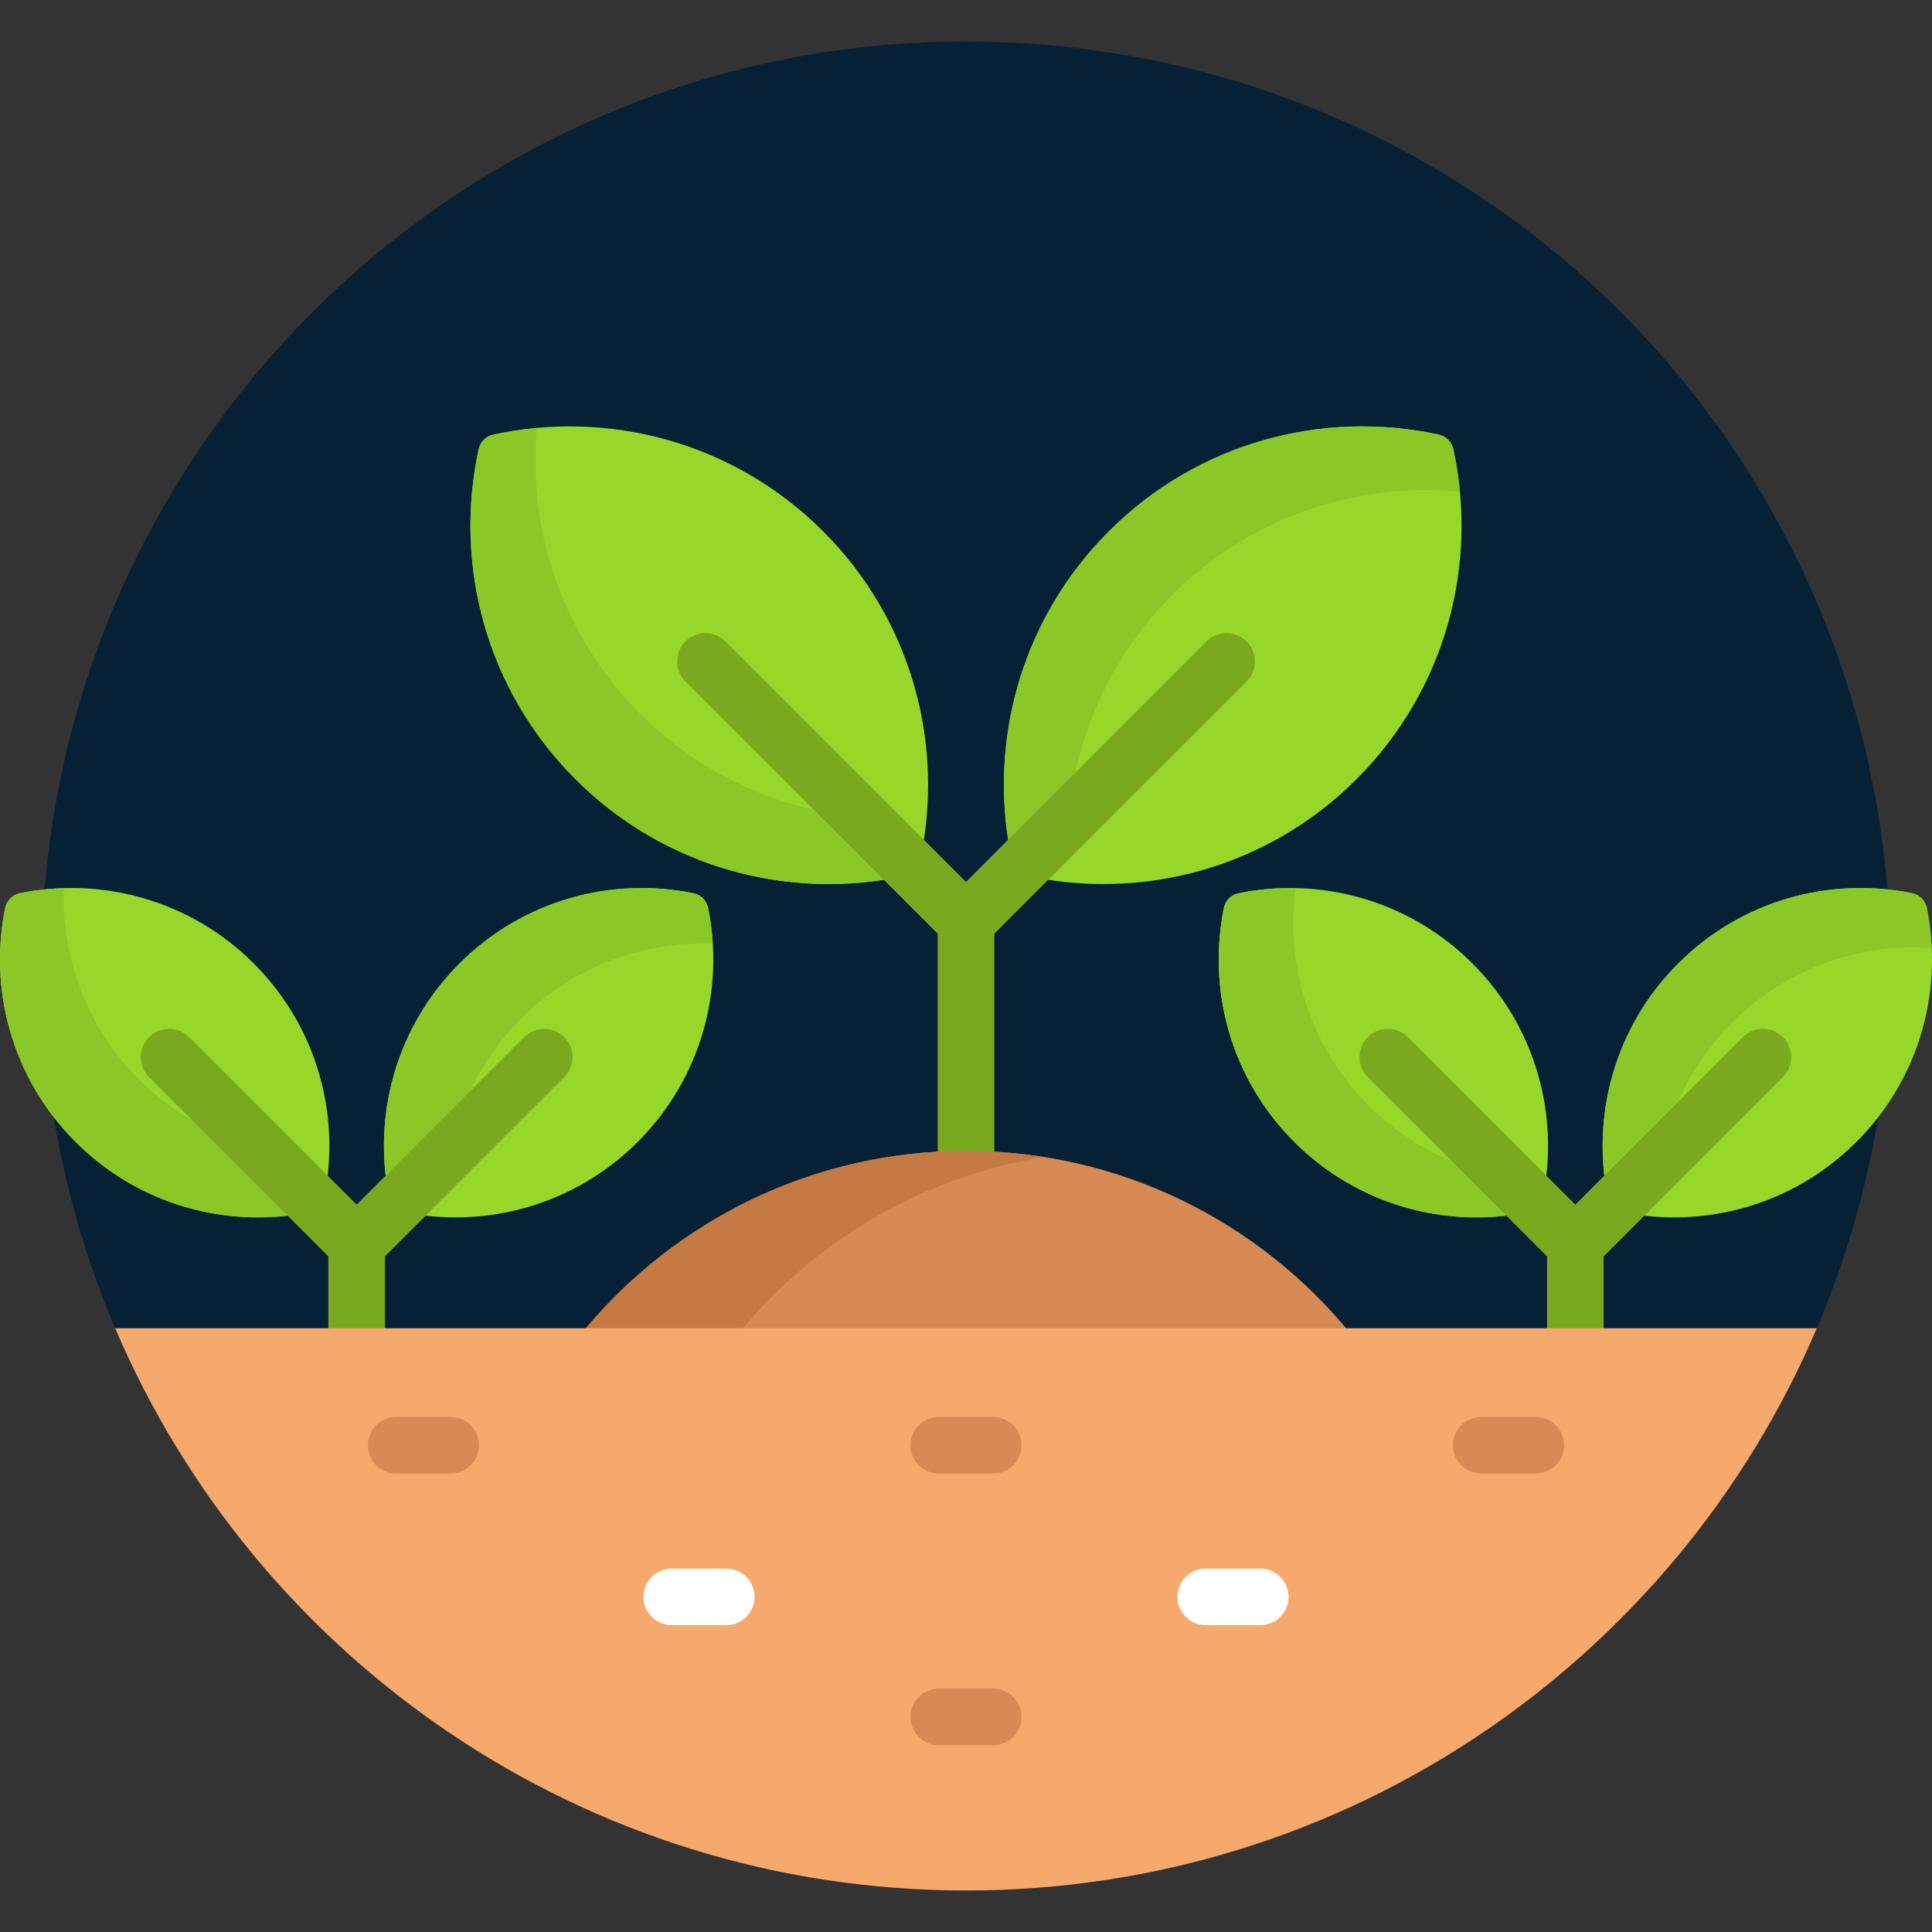 <?xml version="1.0"?>
<svg xmlns="http://www.w3.org/2000/svg" id="Capa_1" enable-background="new 0 0 512 512" height="512px" viewBox="0 0 512 512" width="512px" class=""><rect x="0" y="0" width="512" height="512" fill="#333333" stroke="none"/><g><g><g><path d="m481.469 352c12.63-29.625 19.598-62.242 19.531-96.496-.27-135.814-109.824-244.85-245.638-244.503-135.017.344-244.362 109.902-244.362 244.999 0 34.073 6.962 66.518 19.531 96 146.855 45.593 304.083 45.593 450.938 0z" fill="#fee45a" data-original="#FEE45A" class="active-path" style="fill:#062136" data-old_color="#fee45a"/></g><g><g><g><g><path d="m218.144 140.811c-23.73-23.73-56.892-32.271-87.417-25.635-1.944.423-3.457 1.936-3.879 3.879-6.636 30.525 1.905 63.687 25.635 87.417s56.892 32.271 87.417 25.635c1.944-.423 3.457-1.936 3.879-3.879 6.636-30.525-1.905-63.687-25.635-87.417z" fill="#97d729" data-original="#97D729" class=""/></g></g><g><path d="m215.691 214.626c-16.864-3.831-32.885-12.305-46.017-25.437-20.74-20.74-29.876-48.684-27.419-75.776-3.868.355-7.719.936-11.528 1.764-1.944.422-3.457 1.936-3.879 3.879-6.636 30.525 1.905 63.687 25.635 87.417 22.267 22.267 52.838 31.159 81.743 26.688z" fill="#8bc727" data-original="#8BC727" class=""/></g><g><g><path d="m293.856 140.811c23.73-23.73 56.892-32.271 87.417-25.635 1.944.423 3.457 1.936 3.879 3.879 6.636 30.525-1.905 63.687-25.635 87.417s-56.892 32.271-87.417 25.635c-1.944-.423-3.457-1.936-3.879-3.879-6.636-30.525 1.905-63.687 25.635-87.417z" fill="#97d729" data-original="#97D729" class=""/></g></g><g><path d="m385.153 119.056c-.423-1.944-1.936-3.457-3.879-3.879-30.525-6.636-63.688 1.905-87.417 25.635-22.267 22.267-31.159 52.838-26.688 81.744l17.842-17.842c3.715-17.239 12.261-33.646 25.659-47.044 20.855-20.855 48.995-29.974 76.228-27.374-.359-3.772-.938-7.526-1.745-11.24z" fill="#8bc727" data-original="#8BC727" class=""/></g></g><g><path d="m248.5 247.436v58.781c2.489-.142 4.989-.217 7.5-.217s5.011.075 7.5.217v-58.781l66.854-66.853c2.929-2.929 2.929-7.678 0-10.606-2.93-2.929-7.678-2.929-10.607 0l-63.747 63.746-63.747-63.747c-2.929-2.929-7.678-2.929-10.606 0-2.929 2.929-2.929 7.678 0 10.606z" fill="#78a91f" data-original="#78A91F"/></g></g><path d="m357.573 353c-24.117-29.305-60.657-48-101.573-48s-77.456 18.695-101.573 48z" fill="#d88a55" data-original="#D88A55" class=""/><path d="m196.894 352c19.896-23.697 47.991-40.278 79.924-45.358-6.781-1.079-13.733-1.642-20.818-1.642-40.447 0-76.616 18.272-100.737 47z" fill="#c57a44" data-original="#C57A44"/><g><g><g><g><g><path d="m390.238 255.349c-16.839-16.839-40.276-23.051-61.988-18.644-1.968.399-3.513 1.945-3.913 3.913-4.407 21.711 1.805 45.149 18.644 61.988s40.276 23.051 61.988 18.644c1.968-.399 3.513-1.945 3.913-3.913 4.407-21.712-1.805-45.15-18.644-61.988z" fill="#97d729" data-original="#97D729" class=""/></g></g><path d="m384.792 307.766c-8.022-3.332-15.539-8.257-22.064-14.782-15.717-15.717-22.172-37.184-19.379-57.629-5.057-.105-10.123.34-15.098 1.35-1.968.399-3.514 1.945-3.913 3.913-4.407 21.711 1.805 45.149 18.644 61.988 15.353 15.353 36.193 21.868 56.208 19.558z" fill="#8bc727" data-original="#8BC727" class=""/><g><g><path d="m444.728 255.349c16.839-16.839 40.276-23.051 61.988-18.644 1.968.399 3.513 1.945 3.913 3.913 4.407 21.711-1.805 45.149-18.644 61.988s-40.276 23.051-61.988 18.644c-1.968-.399-3.513-1.945-3.913-3.913-4.407-21.712 1.805-45.15 18.644-61.988z" fill="#97d729" data-original="#97D729" class=""/></g></g><g><path d="m510.628 240.618c-.399-1.968-1.945-3.514-3.913-3.913-21.711-4.407-45.149 1.805-61.988 18.644-15.353 15.353-21.867 36.192-19.558 56.207l19.499-19.499c3.321-7.638 8.099-14.795 14.346-21.041 14.512-14.512 33.925-21.123 52.91-19.855-.159-3.536-.589-7.062-1.296-10.543z" fill="#8bc727" data-original="#8BC727" class=""/></g></g><path d="m409.983 332.958v20.042h15v-20.043l47.498-47.498c2.929-2.929 2.929-7.678 0-10.606-2.93-2.929-7.678-2.929-10.607 0l-44.391 44.391-44.391-44.391c-2.93-2.929-7.678-2.929-10.607 0s-2.929 7.678 0 10.606z" fill="#78a91f" data-original="#78A91F"/></g></g><g><g><g><g><g><path d="m67.272 255.349c-16.839-16.839-40.276-23.051-61.988-18.644-1.968.399-3.513 1.945-3.913 3.913-4.407 21.711 1.805 45.149 18.644 61.988s40.276 23.051 61.988 18.644c1.968-.399 3.513-1.945 3.913-3.913 4.407-21.712-1.805-45.15-18.644-61.988z" fill="#97d729" data-original="#97D729" class=""/></g></g><g><path d="m51.118 297.057c-5.094-2.933-9.891-6.574-14.246-10.929-13.964-13.964-20.612-32.466-19.965-50.758-3.897.116-7.787.556-11.623 1.334-1.968.399-3.513 1.945-3.913 3.913-4.407 21.711 1.805 45.149 18.644 61.988 15.354 15.354 36.193 21.868 56.208 19.558z" fill="#8bc727" data-original="#8BC727" class=""/></g><g><g><path d="m121.762 255.349c16.839-16.839 40.276-23.051 61.988-18.644 1.968.399 3.513 1.945 3.913 3.913 4.407 21.711-1.805 45.149-18.644 61.988s-40.276 23.051-61.988 18.644c-1.968-.399-3.513-1.945-3.913-3.913-4.407-21.712 1.805-45.15 18.644-61.988z" fill="#97d729" data-original="#97D729" class=""/></g></g><g><path d="m187.663 240.618c-.399-1.968-1.945-3.514-3.913-3.913-21.711-4.407-45.149 1.805-61.988 18.644-15.352 15.352-21.866 36.188-19.558 56.201l22.302-22.297c3.271-6.958 7.759-13.487 13.51-19.237 13.995-13.995 32.549-20.642 50.881-19.96-.195-3.166-.602-6.32-1.234-9.438z" fill="#8bc727" data-original="#8BC727" class=""/></g></g><path d="m87.017 332.957v20.043h15v-20.043l47.498-47.498c2.929-2.929 2.929-7.678 0-10.606-2.929-2.929-7.678-2.929-10.606 0l-44.392 44.383-44.392-44.383c-2.929-2.929-7.678-2.929-10.606 0-2.929 2.929-2.929 7.678 0 10.606z" fill="#78a91f" data-original="#78A91F"/></g></g><g><path d="m30.531 352c37.344 87.594 124.233 149 225.469 149s188.125-61.406 225.469-149z" fill="#f6a96c" data-original="#F6A96C" class=""/></g><g><g><path d="m263.22 462.5h-14.44c-4.142 0-7.5-3.358-7.5-7.5s3.358-7.5 7.5-7.5h14.44c4.143 0 7.5 3.358 7.5 7.5s-3.358 7.5-7.5 7.5z" fill="#d88a55" data-original="#D88A55" class=""/></g><g><g><path d="m407 390.5h-14.44c-4.143 0-7.5-3.358-7.5-7.5s3.357-7.5 7.5-7.5h14.44c4.143 0 7.5 3.358 7.5 7.5s-3.357 7.5-7.5 7.5z" fill="#d88a55" data-original="#D88A55" class=""/></g><g><path d="m119.44 390.5h-14.44c-4.142 0-7.5-3.358-7.5-7.5s3.358-7.5 7.5-7.5h14.44c4.142 0 7.5 3.358 7.5 7.5s-3.357 7.5-7.5 7.5z" fill="#d88a55" data-original="#D88A55" class=""/></g></g><g><g><path d="m333.971 430.686h-14.44c-4.143 0-7.5-3.358-7.5-7.5s3.357-7.5 7.5-7.5h14.44c4.143 0 7.5 3.358 7.5 7.5s-3.358 7.5-7.5 7.5z" fill="#fff" data-original="#FFF" class="" data-old_color="#fff" style="fill:#FFFFFF"/></g><g><path d="m192.47 430.686h-14.44c-4.142 0-7.5-3.358-7.5-7.5s3.358-7.5 7.5-7.5h14.44c4.142 0 7.5 3.358 7.5 7.5s-3.358 7.5-7.5 7.5z" fill="#fff" data-original="#FFF" class="" data-old_color="#fff" style="fill:#FFFFFF"/></g></g><g><path d="m263.22 390.5h-14.44c-4.142 0-7.5-3.358-7.5-7.5s3.358-7.5 7.5-7.5h14.44c4.143 0 7.5 3.358 7.5 7.5s-3.358 7.5-7.5 7.5z" fill="#d88a55" data-original="#D88A55" class=""/></g></g></g></g> </svg>
